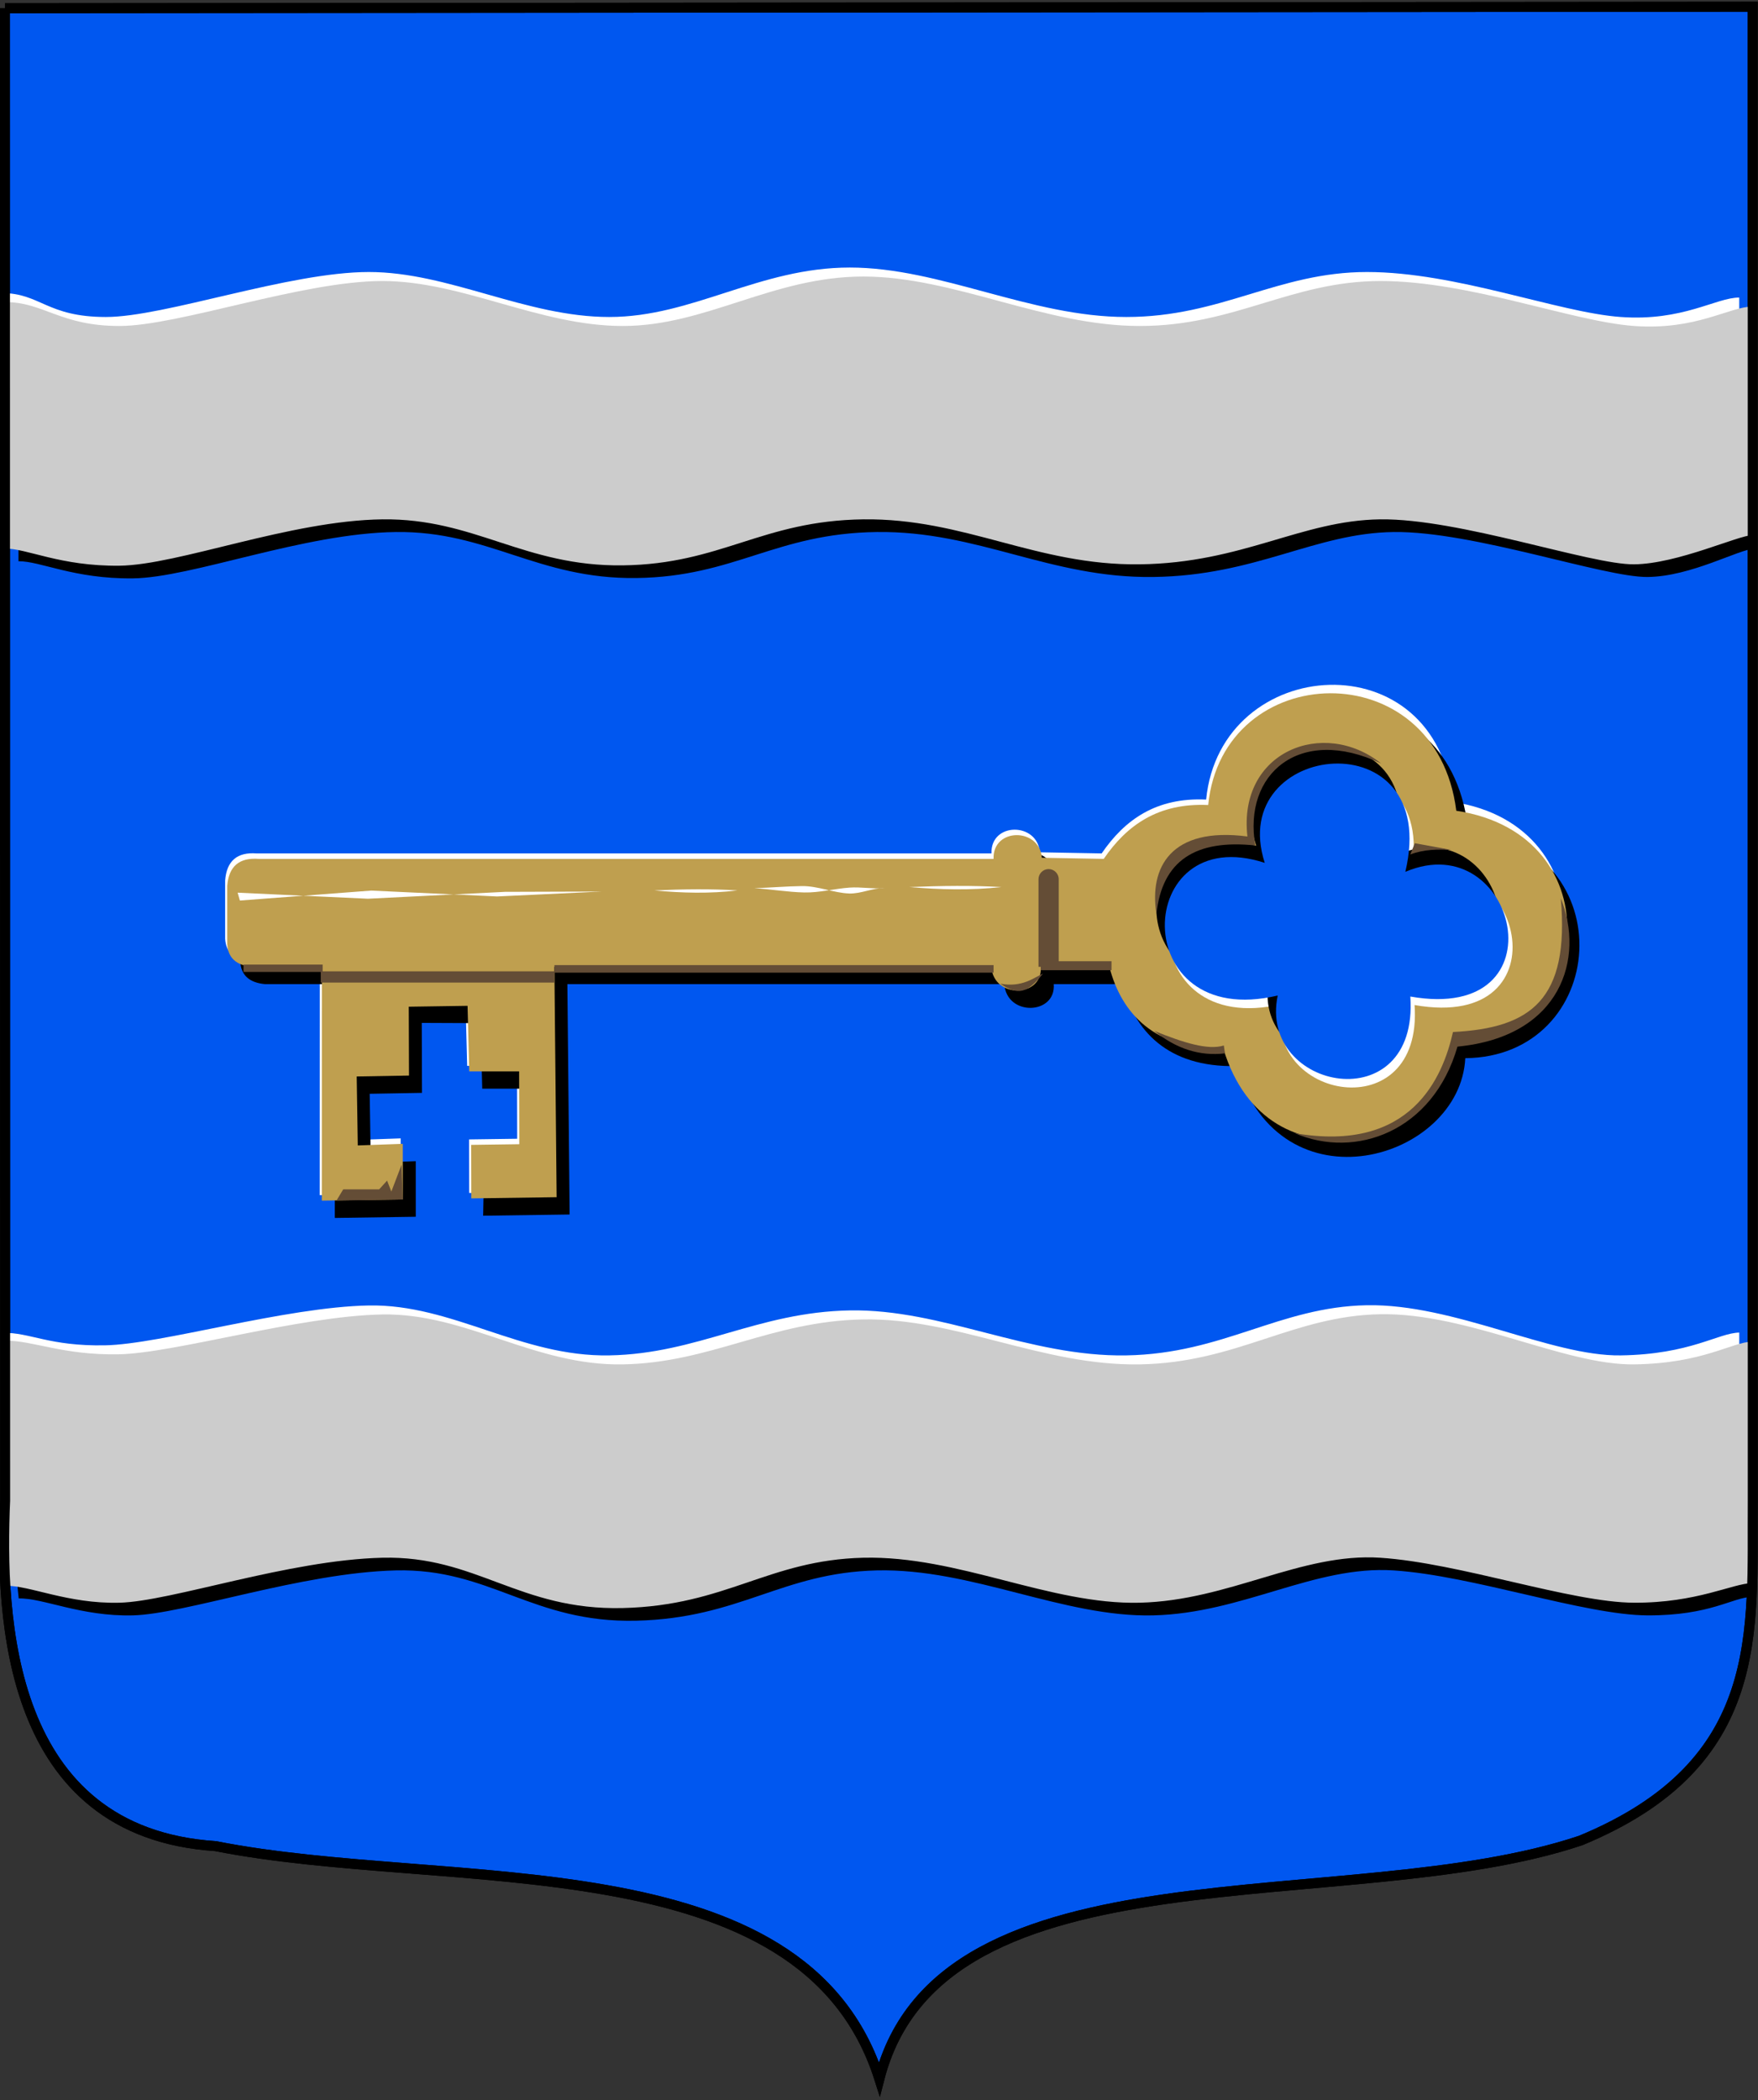 <?xml version="1.0" encoding="UTF-8"?>
<!-- Creator: CorelDRAW -->
<svg xmlns="http://www.w3.org/2000/svg" xmlns:xlink="http://www.w3.org/1999/xlink" xmlns:svg="http://www.w3.org/2000/svg" xml:space="preserve" width="500px" height="597px" shape-rendering="geometricPrecision" text-rendering="geometricPrecision" image-rendering="optimizeQuality" fill-rule="evenodd" clip-rule="evenodd" viewBox="0 0 500 597" version="1.0">
 <rect x="0" y="0" width="500" height="597" fill="#333333" stroke="none"/>
 <g id="Layer_x0020_1">
  <path id="path1937" fill="#0057F0" stroke="black" stroke-width="2.835" d="M1.404 2.344l497.094 -0.429 0.01 424.851c-0.302,36.923 4.09,74.57 -48.949,96.466 -66.058,22.166 -181.975,-0.413 -199.453,67.776 -21.594,-68.083 -122.451,-53.069 -188.79,-66.18 -59.261,-3.905 -61.314,-64.865 -59.853,-98.248l-0.058 -424.236z"></path>
  <path id="path1937_0" fill="black" d="M5.325 454.415c-1.339,-11.869 -0.439,-14.846 -0.027,-24.235l-0.005 -45.436c7.766,-0.14 16.355,4.154 32.248,3.869 15.894,-0.285 51.228,-10.901 75.033,-11.329 23.805,-0.428 43.24,14.642 68.392,14.19 25.151,-0.453 42.145,-12.313 68.4,-12.784 26.255,-0.472 50.981,13.249 78.619,12.784 27.639,-0.464 43.537,-13.791 68.4,-14.256 24.863,-0.465 52.392,14.543 72.227,14.256 19.835,-0.287 24.537,-6.056 30.536,-6.163l0.001 50.415c-0.057,6.923 -0.65,11.375 -0.786,18.239 -5.696,0.136 -11.81,5.325 -29.752,5.265 -17.942,-0.06 -49.693,-11.32 -72.227,-12.784 -22.534,-1.464 -42.862,12.172 -68.4,12.784 -25.538,0.613 -51.588,-13.432 -78.619,-12.784 -27.031,0.648 -38.85,13.59 -68.4,14.299 -29.55,0.709 -41.574,-14.942 -68.391,-14.299 -26.817,0.643 -60.016,12.431 -74.792,12.784 -14.776,0.354 -25.531,-4.982 -32.456,-4.816zm-0.074 -364.946l0.01 70.088c6.236,-0.08 15.71,5.05 32.521,4.867 16.811,-0.183 48.483,-12.84 74.792,-13.178 26.309,-0.338 40.323,13.441 68.391,13.08 28.069,-0.361 39.577,-12.71 68.4,-13.08 28.823,-0.37 49.241,13.162 78.619,12.784 29.378,-0.377 45.896,-12.496 68.4,-12.784 22.504,-0.289 59.804,12.927 72.227,12.784 12.423,-0.143 26.032,-7.936 30.211,-7.989l-0.001 -65.293c-6.65,0 -12.455,6.803 -30.21,5.526 -17.755,-1.278 -46.719,-12.784 -72.139,-12.784 -25.421,0 -41.393,12.784 -68.487,12.784 -27.094,0 -52.839,-14.059 -78.619,-14.059 -25.78,0 -44.674,14.059 -68.4,14.059 -23.726,0 -45.594,-12.784 -68.392,-12.784 -22.798,0 -57.964,12.784 -74.792,12.784 -16.829,0 -21.487,-6.804 -32.53,-6.804z"></path>
  <path id="path1937_1" fill="white" d="M1.807 448.258c-1.34,-11.869 -1.397,-14.527 -0.986,-23.915l-0.005 -45.436c7.766,-0.139 13.16,3.835 29.054,3.55 15.894,-0.285 51.228,-10.901 75.033,-11.329 23.805,-0.428 43.24,14.642 68.392,14.19 25.151,-0.453 42.145,-12.313 68.4,-12.784 26.255,-0.472 50.981,13.249 78.619,12.784 27.639,-0.464 43.537,-13.791 68.4,-14.256 24.863,-0.465 52.392,14.543 72.227,14.256 19.835,-0.287 27.731,-6.375 33.731,-6.483l0.001 50.735c-0.056,6.923 -0.011,11.055 -0.147,17.919 -5.696,0.137 -15.643,5.645 -33.585,5.585 -17.942,-0.06 -49.693,-11.32 -72.227,-12.784 -22.534,-1.464 -42.862,12.172 -68.4,12.784 -25.538,0.613 -51.588,-13.432 -78.619,-12.784 -27.031,0.648 -38.85,13.59 -68.4,14.299 -29.55,0.709 -41.574,-14.942 -68.391,-14.299 -26.817,0.643 -60.016,12.431 -74.792,12.784 -14.776,0.354 -21.378,-4.982 -28.303,-4.816zm-1.352 -364.946l0.01 70.407c6.236,-0.08 12.835,4.731 29.646,4.548 16.811,-0.183 48.483,-12.84 74.792,-13.178 26.309,-0.338 40.323,13.441 68.391,13.08 28.069,-0.361 39.577,-12.71 68.4,-13.08 28.823,-0.37 49.241,13.162 78.619,12.784 29.378,-0.377 45.896,-12.496 68.4,-12.784 22.504,-0.289 59.804,12.927 72.227,12.784 12.423,-0.143 29.547,-8.255 33.725,-8.308l-0.001 -64.974c-6.65,0 -15.968,6.804 -33.724,5.526 -17.755,-1.278 -46.719,-12.784 -72.139,-12.784 -25.421,0 -41.393,12.784 -68.487,12.784 -27.094,0 -52.839,-14.059 -78.619,-14.059 -25.78,0 -44.674,14.059 -68.4,14.059 -23.726,0 -45.594,-12.784 -68.392,-12.784 -22.798,0 -57.964,12.784 -74.792,12.784 -16.829,0 -18.612,-6.804 -29.655,-6.804z"></path>
  <path fill="white" d="M72.984 242.616l209.008 0c-0.32,-8.945 13.098,-8.944 13.737,-0.319l17.599 0.319c6.548,-9.577 15.493,-15.958 29.71,-15.31 4.101,-41.52 66.025,-45.663 70.127,0.67 45.145,6.762 39.664,65.997 -0.707,66.371 -1.422,28.96 -52.54,44.1 -65.104,2.244 -19.648,0.425 -29.074,-10.194 -32.429,-23.292l-19.516 -0c0.692,8.732 -13.364,9.264 -14.056,0l-124.272 0 0.639 65.49 -24.274 0.346 -0.035 -15.212 13.686 -0.191 -0.047 -20.709 -14.181 -0.005 -0.483 -18.628 -16.398 0.888 -0.257 18.933 -14.874 0.26 0.309 19.611 12.79 -0.456 0.007 15.804 -23.029 0.338 0.018 -66.47 -19.886 0c-4.501,-0.427 -6.791,-2.559 -7.031,-6.392l0 -16.619c0.427,-5.539 3.41,-8.095 8.949,-7.671z"></path>
  <path fill="black" d="M77.272 249.093l209.008 0c-0.32,-8.945 13.098,-8.944 13.737,-0.319l17.599 0.319c6.548,-9.577 15.493,-15.958 29.71,-15.31 4.101,-41.52 64.428,-46.301 70.127,1.309 45.145,6.762 39.664,65.358 -0.707,65.732 -1.422,28.96 -52.54,44.1 -65.104,2.244 -19.648,0.425 -29.074,-10.194 -32.429,-23.292l-19.516 -0c0.692,8.732 -13.364,9.264 -14.056,0l-124.272 0 0.639 65.49 -24.594 0.346 0.285 -15.212 13.686 -0.191 -0.047 -20.709 -14.181 -0.005 -0.483 -18.628 -16.718 -0.071 0.063 19.892 -14.874 0.26 0.309 19.611 12.79 -0.456 0.007 15.804 -23.029 0.338 0.018 -66.47 -19.886 0c-4.501,-0.427 -6.791,-2.559 -7.031,-6.392l0 -16.619c0.427,-5.539 3.41,-8.095 8.949,-7.671z"></path>
  <path id="path1937_2" fill="#CCCCCC" d="M1.49 450.815c-1.339,-11.869 -0.439,-14.846 -0.027,-24.235l-0.005 -45.436c7.766,-0.14 16.355,4.154 32.248,3.869 15.894,-0.285 51.228,-10.901 75.033,-11.329 23.805,-0.428 43.24,14.642 68.392,14.19 25.151,-0.453 42.145,-12.313 68.4,-12.784 26.255,-0.472 50.981,13.249 78.619,12.784 27.639,-0.464 43.537,-13.791 68.4,-14.256 24.863,-0.465 52.392,14.543 72.227,14.256 19.835,-0.287 27.731,-6.375 33.731,-6.483l0.001 50.735c-0.056,6.923 -0.011,11.055 -0.147,17.919 -5.696,0.137 -15.643,5.645 -33.585,5.585 -17.942,-0.06 -49.693,-11.32 -72.227,-12.784 -22.534,-1.464 -42.862,12.172 -68.4,12.784 -25.538,0.613 -51.588,-13.432 -78.619,-12.784 -27.031,0.648 -38.85,13.59 -68.4,14.299 -29.55,0.709 -41.574,-14.942 -68.391,-14.299 -26.817,0.643 -60.016,12.431 -74.792,12.784 -14.776,0.354 -25.531,-4.982 -32.456,-4.816zm-0.074 -364.946l0.01 70.088c6.236,-0.08 15.71,5.05 32.521,4.867 16.811,-0.183 48.483,-12.84 74.792,-13.178 26.309,-0.338 40.323,13.441 68.391,13.08 28.069,-0.361 39.577,-12.71 68.4,-13.08 28.823,-0.37 49.241,13.162 78.619,12.784 29.378,-0.377 45.896,-12.496 68.4,-12.784 22.504,-0.289 59.804,12.927 72.227,12.784 12.423,-0.143 29.547,-8.255 33.725,-8.308l-0.001 -64.974c-6.65,0 -15.968,6.804 -33.724,5.526 -17.755,-1.278 -46.719,-12.784 -72.139,-12.784 -25.421,0 -41.393,12.784 -68.487,12.784 -27.094,0 -52.839,-14.059 -78.619,-14.059 -25.78,0 -44.674,14.059 -68.4,14.059 -23.726,0 -45.594,-12.784 -68.392,-12.784 -22.798,0 -57.964,12.784 -74.792,12.784 -16.829,0 -21.487,-6.804 -32.53,-6.804z"></path>
  <path fill="#BF9F4F" d="M73.577 244.167l209.008 0c-0.32,-8.945 13.098,-8.944 13.737,-0.319l17.599 0.319c6.548,-9.577 15.493,-15.958 29.71,-15.31 4.101,-41.52 64.861,-43.746 70.56,1.629 45.145,6.762 39.231,65.038 -1.14,65.413 -1.422,28.96 -52.54,44.1 -65.104,2.244 -19.648,0.425 -29.074,-10.194 -32.429,-23.292l-19.516 -0c0.692,8.732 -13.364,9.264 -14.056,0l-124.272 0 0.639 65.49 -24.274 0.346 -0.035 -15.212 13.686 -0.191 -0.047 -20.709 -14.181 -0.005 -0.483 -18.628 -16.718 0.249 0.063 19.572 -14.874 0.26 0.309 19.611 12.79 -0.456 0.007 15.804 -23.029 0.338 0.018 -66.47 -19.886 0c-4.501,-0.427 -6.791,-2.559 -7.031,-6.392l0 -16.619c0.427,-5.539 3.41,-8.095 8.949,-7.671z"></path>
  <rect fill="#644D36" x="91.226" y="276.137" width="66.449" height="3.195"></rect>
  <path fill="#644D36" d="M298.239 247.066l0 0c1.581,0 2.875,1.294 2.875,2.875l0 24.918 -5.75 0 0 -24.918c0,-1.581 1.294,-2.875 2.875,-2.875z"></path>
  <polygon fill="white" points="67.586,253.775 104.644,255.499 143.619,253.54 171.092,253.455 141.369,254.849 105.603,253.181 68.225,256.011 "></polygon>
  <path fill="white" d="M209.747 253.136c-7.401,-0.479 -15.388,-0.373 -23.64,0 7.88,0.746 15.759,0.958 23.64,0z"></path>
  <path fill="white" d="M284.822 252.178c-8.201,-0.479 -17.052,-0.373 -26.196,0 8.732,0.746 17.463,0.958 26.196,0z"></path>
  <path fill="white" d="M251.597 252.497c-3.331,-0.137 -6.677,1.629 -10.079,1.512 -4.373,-0.151 -8.84,-2.163 -13.487,-2.108 -4.327,0.052 -9.045,0.468 -13.492,0.596 4.632,0.279 9.585,1.124 14.215,1.219 4.342,0.089 8.585,-1.076 12.839,-1.381 3.309,-0.237 6.626,0.424 10.004,0.162z"></path>
  <path fill="white" d="M360.921 247.717c-37.488,-12.232 -39.513,47.94 3.687,37.717 -5.653,27.092 40.191,35.772 37.717,0.284 43.898,7.766 30.16,-48.872 -1.418,-35.449 10.432,-43.921 -51.185,-37.273 -39.986,-2.552z"></path>
  <path fill="black" d="M357.292 240.459c-37.488,-12.232 -39.513,47.94 3.687,37.717 -5.653,27.092 40.191,35.772 37.717,0.283 43.898,7.767 30.161,-48.872 -1.418,-35.448 10.433,-43.921 -51.185,-37.273 -39.986,-2.552z"></path>
  <polygon fill="#644D36" points="95.698,341.308 97.615,338.114 107.838,338.114 110.093,335.633 111.306,338.74 114.227,331.085 114.547,340.989 "></polygon>
  <path fill="#0057F0" d="M359.711 245.298c-37.488,-12.232 -39.513,47.94 3.687,37.717 -5.653,27.092 40.191,35.772 37.717,0.283 43.898,7.767 30.16,-48.872 -1.418,-35.448 10.433,-43.921 -51.184,-37.273 -39.986,-2.552z"></path>
  <path fill="#644D36" d="M328.908 259.845c1.597,-15.228 11.181,-21.297 28.113,-19.487 -3.541,-20.339 12.591,-34.289 35.78,-23.321 -16.293,-12.992 -40.785,-3.514 -38.016,20.765 -21.77,-2.859 -27.993,8.805 -25.877,22.043z"></path>
  <path fill="#644D36" d="M402.385 239.718l-1.278 3.195c3.939,-1.495 7.88,-1.494 11.82,-1.278l-10.542 -1.917z"></path>
  <rect fill="#644D36" x="69.254" y="274.221" width="22.513" height="2.085"></rect>
  <rect fill="#644D36" x="157.689" y="274.368" width="124.897" height="2.144"></rect>
  <rect fill="#644D36" x="296.003" y="273.262" width="20.126" height="2.556"></rect>
  <path fill="#644D36" d="M296.642 276.776c-2.449,1.065 -5.857,4.047 -12.14,2.875 4.88,3.317 7.584,2.903 12.14,-2.875z"></path>
  <path fill="#644D36" d="M328.269 293.069c8.466,3.408 15.281,5.537 19.807,4.153l0.319 2.236c-7.135,0.852 -13.844,-1.278 -20.126,-6.389z"></path>
  <path fill="#644D36" d="M368.202 322.14c33.224,5.75 42.169,-15.973 45.044,-28.752 22.189,-1.118 33.184,-9.211 30.669,-38.016 6.815,16.932 0.213,39.294 -29.391,42.169 -6.975,24.178 -29.018,32.057 -46.322,24.599z"></path>
  <path id="path1937_3" fill="none" stroke="black" stroke-width="2.835" d="M1.404 2.344l497.094 -0.429 0.01 424.851c-0.302,36.923 4.09,74.57 -48.949,96.466 -66.058,22.166 -181.975,-0.413 -199.453,67.776 -21.594,-68.083 -122.451,-53.069 -188.79,-66.18 -59.261,-3.905 -61.314,-64.865 -59.853,-98.248l-0.058 -424.236z"></path>
 </g>
</svg>
